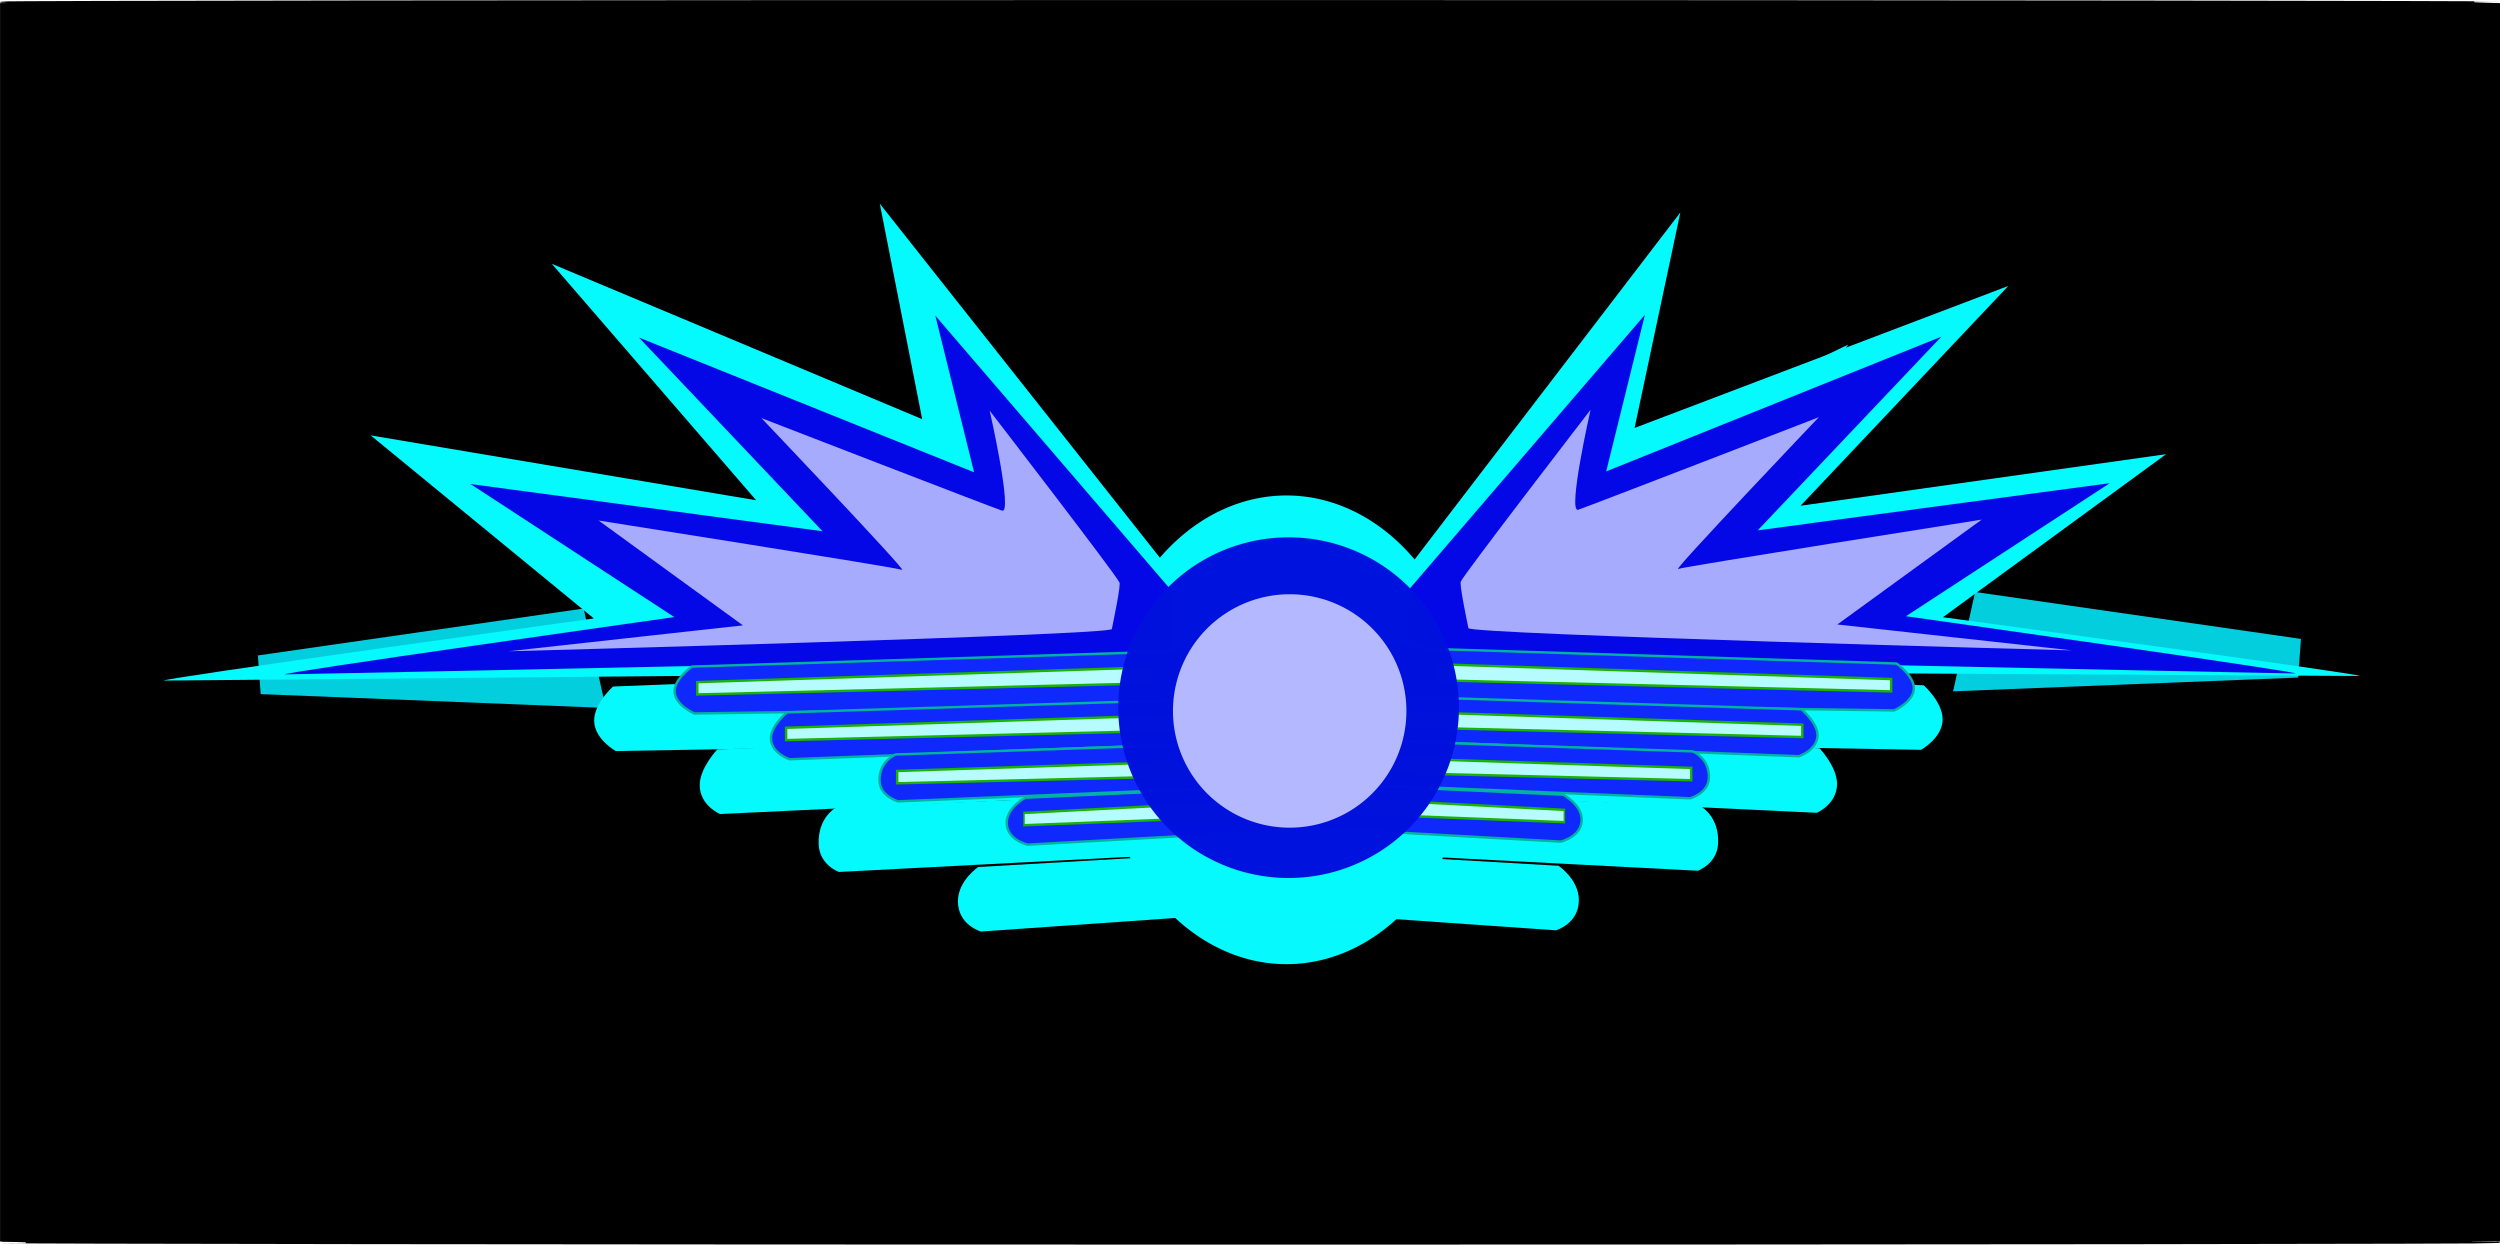 <svg xmlns="http://www.w3.org/2000/svg" viewBox="0 0 323.4 161" version="1.0"><defs><filter id="m" height="2.902" width="1.121" y="-.951" x="-.06"><feGaussianBlur stdDeviation="4.716"/></filter><filter id="d" height="1.73" width="1.044" y="-.365" x="-.022"><feGaussianBlur stdDeviation="1.689"/></filter><filter id="f" height="1.73" width="1.044" y="-.365" x="-.022"><feGaussianBlur stdDeviation="1.689"/></filter><filter id="g" height="1.921" width="1.055" y="-.46" x="-.028"><feGaussianBlur stdDeviation="2.131"/></filter><filter id="h" height="1.432" width="1.17" y="-.216" x="-.085"><feGaussianBlur stdDeviation="8.859"/></filter><filter id="i" height="1.585" width="1.585" y="-.293" x="-.293"><feGaussianBlur stdDeviation="22.051"/></filter><filter id="e" height="1.73" width="1.044" y="-.365" x="-.022"><feGaussianBlur stdDeviation="1.689"/></filter><filter id="l" height="2.481" width="1.096" y="-.74" x="-.048"><feGaussianBlur stdDeviation="3.736"/></filter><filter id="k" height="2.481" width="1.096" y="-.74" x="-.048"><feGaussianBlur stdDeviation="3.736"/></filter><filter id="j" height="2.481" width="1.096" y="-.74" x="-.048"><feGaussianBlur stdDeviation="3.736"/></filter><filter id="c" height="1.36" width="1.125" y="-.18" x="-.062"><feGaussianBlur stdDeviation="17.292"/></filter><filter id="a" height="2.272" width="1.363" y="-.636" x="-.182"><feGaussianBlur stdDeviation="3.406"/></filter><filter id="b" height="2.272" width="1.363" y="-.636" x="-.182"><feGaussianBlur stdDeviation="3.406"/></filter></defs><g transform="translate(-206.64 -400.43)"><rect rx="262.38" ry=".189" height="160.57" width="322.98" y="400.65" x="206.86" fill-rule="evenodd" stroke="#000" stroke-width=".427"/><path d="M282.14 479.15L240 485.22l.36 5 44.64 1.79-2.86-12.86z" filter="url(#a)" fill-rule="evenodd" fill="#02cede"/><path d="M462.14 477.01l42.15 6.07-.36 5-44.64 1.78 2.85-12.85z" filter="url(#b)" fill-rule="evenodd" fill="#02cede"/><g transform="translate(203.19 243.95) scale(.427)" filter="url(#c)" fill="#05fafe"><g fill-rule="evenodd"><path d="M431.84 542.225l85.302-111.394-13.866 65.282 113.22-43.026-62.931 66.586 110.73-15.615-67.609 49.392s131.633 17.805 126.047 17.805-290.893-1.66-290.893-1.66v-27.37z"/><path d="M434.419 567.893l156.445 6.183s5.733 5.042 5.733 10.288c0 5.653-6.552 9.26-6.552 9.26l-174.462-3.087 11.465-24.701 7.37 2.057z"/><path d="M402.844 586.972l156.446 6.172s5.327 5.562 5.327 10.808c0 6.172-6.146 8.75-6.146 8.75l-173.644-8.23 10.647-19.558 7.37 2.058z"/><path d="M402.025 605.561l121.23 5.144s5.733 2.985 5.32 11.317c-.3 6.162-6.139 8.23-6.139 8.23l-138.428-7.201 10.647-19.547 7.37 2.057z"/><path d="M408.99 624.64l71.258 4.115s6.09 4.094 6.146 10.288c.065 7.283-6.965 9.259-6.965 9.259l-88.456-6.173 10.647-19.557 7.37 2.068z"/><path d="M365.68 544.76l185.86 6.06v5.05l-185.86-4.54v-6.57z" filter="url(#d)" transform="matrix(.811 0 0 1.019 142.01 19.693)"/><path d="M329.31 563.45l185.87 6.06v5.05l-185.87-4.55v-6.56z" filter="url(#e)" transform="matrix(.811 0 0 1.019 142.01 19.693)"/><path d="M283.85 581.13l185.87 6.06v5.05l-185.87-4.55v-6.56z" filter="url(#f)" transform="matrix(.811 0 0 1.019 142.01 19.693)"/><path transform="matrix(.509 0 0 1.019 268.251 19.693)" d="M232.34 598.3l185.86 6.06v5.05l-185.86-4.55v-6.56z" filter="url(#g)"/><path d="M378.81 509.91c.5-2.02 53.03-70.21 53.03-70.21s-9.6 42.43-5.05 40.92c4.55-1.52 98.49-37.88 98.49-37.88s-60.1 63.13-57.58 62.12c2.53-1.01 124.25-20.2 124.25-20.2l-59.09 42.93 95.96 10.6s-246.48-6.56-246.98-9.09c-.51-2.52-4.04-19.19-3.03-19.19z" filter="url(#h)" transform="matrix(.811 0 0 1.019 142.01 19.693)"/></g><g fill-rule="evenodd"><path d="M361.938 538.55l-87.329-110.385 12.852 65.292-112.205-47.07 61.916 71.639-116.787-19.659 67.609 55.453s-135.68 18.823-130.093 18.823c5.595 0 294.939-2.679 294.939-2.679l9.098-31.413z"/><path d="M350.261 568.263l-156.445 6.183s-5.733 5.042-5.733 10.288c0 5.653 6.552 9.26 6.552 9.26l174.462-3.087-11.465-24.701-7.37 2.057z"/><path d="M381.836 587.342l-156.446 6.172s-5.327 5.562-5.327 10.808c0 6.172 6.146 8.75 6.146 8.75l173.644-8.23-10.647-19.558-7.37 2.058z"/><path d="M382.655 605.931l-121.23 5.144s-5.733 2.985-5.32 11.317c.3 6.162 6.139 8.23 6.139 8.23l138.428-7.201-10.647-19.547-7.37 2.057z"/><path d="M375.69 625.01l-71.258 4.115s-6.09 4.094-6.146 10.288c-.065 7.283 6.965 9.259 6.965 9.259l88.456-6.173-10.647-19.557-7.37 2.068z"/><path d="M365.68 544.76l185.86 6.06v5.05l-185.86-4.54v-6.57z" filter="url(#d)" transform="matrix(-.811 0 0 1.019 642.67 20.063)"/><path d="M329.31 563.45l185.87 6.06v5.05l-185.87-4.55v-6.56z" filter="url(#e)" transform="matrix(-.811 0 0 1.019 642.67 20.063)"/><path d="M283.85 581.13l185.87 6.06v5.05l-185.87-4.55v-6.56z" filter="url(#f)" transform="matrix(-.811 0 0 1.019 642.67 20.063)"/><path transform="matrix(-.509 0 0 1.019 516.429 20.063)" d="M232.34 598.3l185.86 6.06v5.05l-185.86-4.55v-6.56z" filter="url(#g)"/><path d="M378.81 509.91c.5-2.02 53.03-70.21 53.03-70.21s-9.6 42.43-5.05 40.92c4.55-1.52 98.49-37.88 98.49-37.88s-60.1 63.13-57.58 62.12c2.53-1.01 124.25-20.2 124.25-20.2l-59.09 42.93 95.96 10.6s-246.48-6.56-246.98-9.09c-.51-2.52-4.04-19.19-3.03-19.19z" filter="url(#h)" transform="matrix(-.811 0 0 1.019 642.67 20.063)"/></g><path d="M454.34 587.563a56.517 70.998 0 11-113.034 0 56.517 70.998 0 11113.034 0z" opacity=".996"/><path d="M384.87 550.82a90.409 90.409 0 11-180.82 0 90.409 90.409 0 11180.82 0z" transform="matrix(.427 0 0 .537 266.06 296.54)" opacity=".996" filter="url(#i)"/></g><path d="M388.93 476.658l30.497-35.51-5.009 20.261 43.354-17.428-23.75 25.053 45.533-6.099-26.36 17.21s52.503 7.407 50.323 7.407c-2.175 0-114.589-2.397-114.589-2.397v-8.497z" fill-rule="evenodd" fill="#0408e6"/><path d="M378.81 509.91c.5-2.02 53.03-70.21 53.03-70.21s-9.6 42.43-5.05 40.92c4.55-1.52 98.49-37.88 98.49-37.88s-60.1 63.13-57.58 62.12c2.53-1.01 124.25-20.2 124.25-20.2l-59.09 42.93 95.96 10.6s-246.48-6.56-246.98-9.09c-.51-2.52-4.04-19.19-3.03-19.19z" transform="translate(275.934 314.493) scale(.316)" filter="url(#h)" fill-rule="evenodd" fill="#a7abfe"/><path d="M358.137 476.774l-30.502-35.511 5.013 20.262-43.354-17.429 23.745 25.053-45.533-6.103 26.361 17.21s-52.503 7.412-50.324 7.412c2.179 0 114.594-2.398 114.594-2.398v-8.496z" fill-rule="evenodd" fill="#0408e6"/><g fill-rule="evenodd"><path d="M357.128 484.74l-60.991 1.92s-2.236 1.563-2.236 3.192c0 1.756 2.552 2.872 2.552 2.872l68.017-.958-4.47-7.663-2.872.637z" stroke="#00b3a1" stroke-width=".316" fill="#0f28fb"/><path d="M369.437 490.664l-60.992 1.914s-2.077 1.723-2.077 3.351c0 1.919 2.398 2.718 2.398 2.718l67.697-2.556-4.154-6.068-2.872.64z" stroke="#00b3a1" stroke-width=".316" fill="#0f28fb"/><path d="M369.757 496.429l-47.264 1.598s-2.235.924-2.073 3.513c.116 1.91 2.394 2.552 2.394 2.552l53.965-2.235-4.15-6.065-2.872.637z" stroke="#00b3a1" stroke-width=".316" fill="#0f28fb"/><path d="M367.043 502.348l-27.784 1.278s-2.372 1.274-2.393 3.193c-.026 2.26 2.714 2.876 2.714 2.876l34.485-1.915-4.15-6.069-2.872.637z" stroke="#00b3a1" stroke-width=".316" fill="#0f28fb"/><path transform="matrix(-.316 0 0 .316 471.127 314.609)" d="M365.68 544.76l185.86 6.06v5.05l-185.86-4.54v-6.57z" filter="url(#j)" stroke="#1bb300" fill="#b6fbfe"/><path transform="matrix(-.316 0 0 .316 471.127 314.609)" d="M329.31 563.45l185.87 6.06v5.05l-185.87-4.55v-6.56z" filter="url(#k)" stroke="#1bb300" fill="#b6fbfe"/><path transform="matrix(-.316 0 0 .316 471.127 314.609)" d="M283.85 581.13l185.87 6.06v5.05l-185.87-4.55v-6.56z" filter="url(#l)" stroke="#1bb300" fill="#b6fbfe"/><path transform="matrix(-.198 0 0 .316 421.91 314.609)" d="M232.34 598.3l185.86 6.06v5.05l-185.86-4.55v-6.56z" filter="url(#m)" stroke="#1bb300" fill="#b6fbfe"/></g><path d="M378.81 509.91c.5-2.02 53.03-70.21 53.03-70.21s-9.6 42.43-5.05 40.92c4.55-1.52 98.49-37.88 98.49-37.88s-60.1 63.13-57.58 62.12c2.53-1.01 124.25-20.2 124.25-20.2l-59.09 42.93 95.96 10.6s-246.48-6.56-246.98-9.09c-.51-2.52-4.04-19.19-3.03-19.19z" transform="matrix(-.316 0 0 .316 471.127 314.609)" filter="url(#h)" fill-rule="evenodd" fill="#a7abfe"/><g fill-rule="evenodd"><path d="M390.99 484.345l60.99 1.919s2.236 1.564 2.236 3.192c0 1.757-2.552 2.872-2.552 2.872l-68.017-.957 4.47-7.663 2.872.637z" stroke="#00b3a1" stroke-width=".316" fill="#0f28fb"/><path d="M378.68 490.268l60.992 1.915s2.077 1.722 2.077 3.35c0 1.92-2.397 2.719-2.397 2.719l-67.697-2.556 4.154-6.069 2.872.641z" stroke="#00b3a1" stroke-width=".316" fill="#0f28fb"/><path d="M378.36 496.034l47.264 1.598s2.235.923 2.073 3.513c-.115 1.91-2.393 2.552-2.393 2.552l-53.966-2.236 4.15-6.064 2.872.637z" stroke="#00b3a1" stroke-width=".316" fill="#0f28fb"/><path d="M381.074 501.953l27.784 1.278s2.372 1.273 2.393 3.192c.026 2.261-2.713 2.877-2.713 2.877l-34.486-1.915 4.15-6.069 2.872.637z" stroke="#00b3a1" stroke-width=".316" fill="#0f28fb"/><path transform="translate(276.99 314.213) scale(.316)" d="M365.68 544.76l185.86 6.06v5.05l-185.86-4.54v-6.57z" filter="url(#j)" stroke="#1bb300" fill="#b6fbfe"/><path transform="translate(276.99 314.213) scale(.316)" d="M329.31 563.45l185.87 6.06v5.05l-185.87-4.55v-6.56z" filter="url(#k)" stroke="#1bb300" fill="#b6fbfe"/><path transform="translate(276.99 314.213) scale(.316)" d="M283.85 581.13l185.87 6.06v5.05l-185.87-4.55v-6.56z" filter="url(#l)" stroke="#1bb300" fill="#b6fbfe"/><path transform="matrix(.198 0 0 .316 326.207 314.213)" d="M232.34 598.3l185.86 6.06v5.05l-185.86-4.55v-6.56z" filter="url(#m)" stroke="#1bb300" fill="#b6fbfe"/></g><path d="M395.367 491.974a22.034 22.034 0 11-44.069 0 22.034 22.034 0 1144.069 0z" opacity=".996" fill="#01d"/><path d="M384.87 550.82a90.409 90.409 0 11-180.82 0 90.409 90.409 0 11180.82 0z" transform="translate(324.3 400.414) scale(.167)" opacity=".996" filter="url(#i)" fill="#b5baff"/></g></svg>